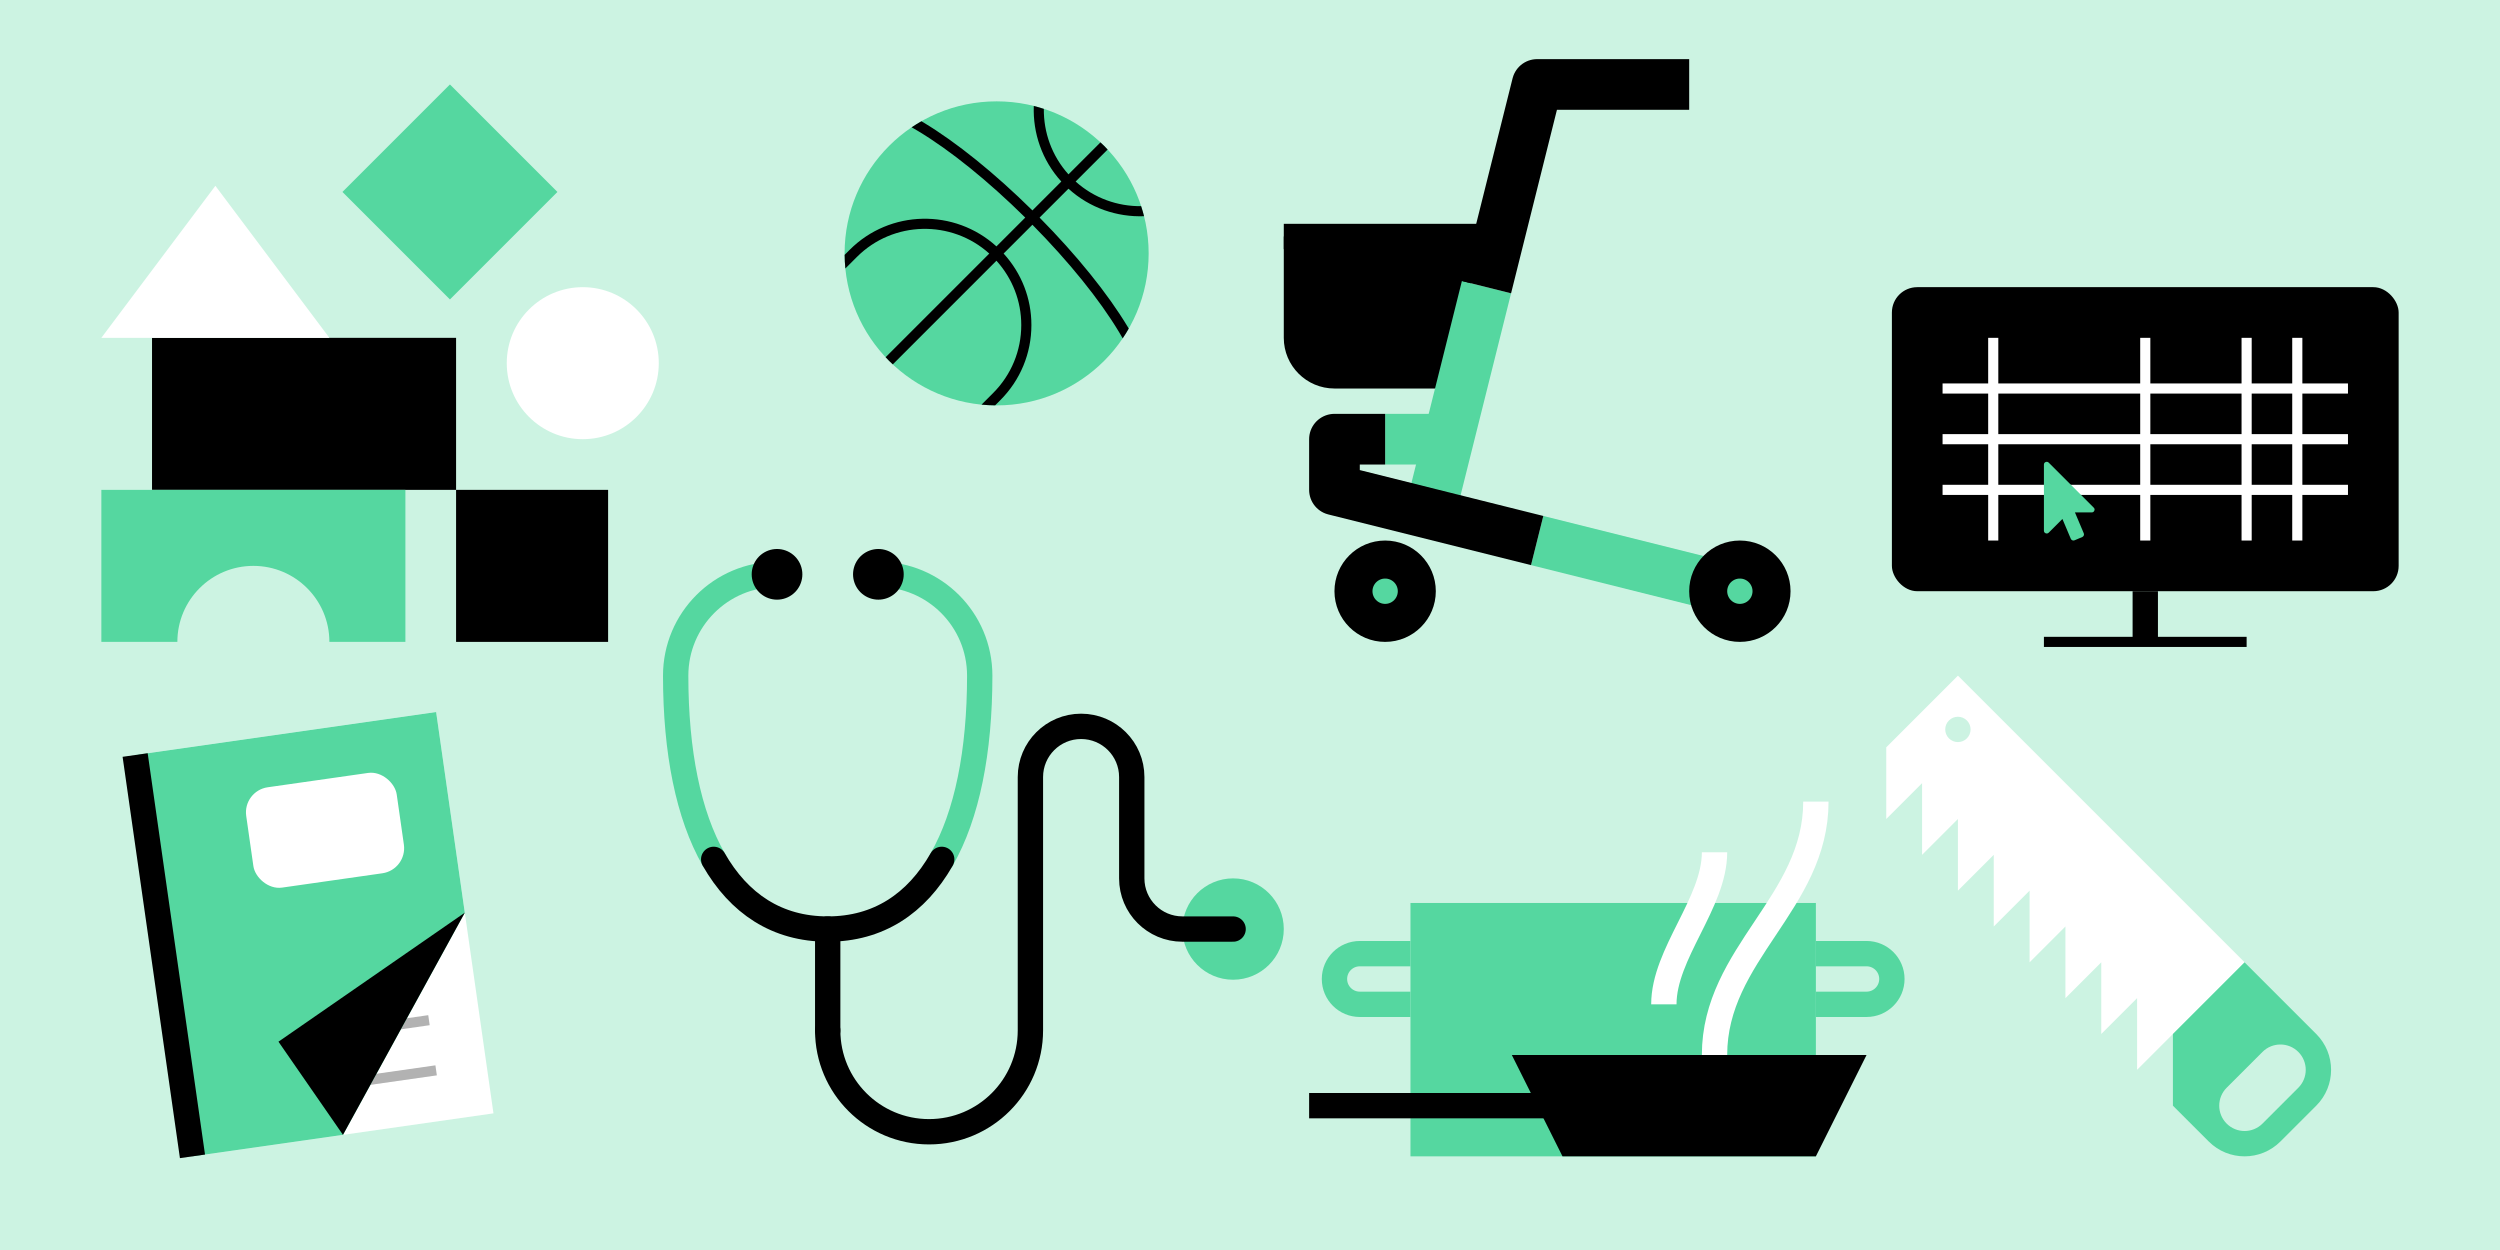 <?xml version="1.0" encoding="UTF-8"?>
<svg id="a" data-name="Ebene 1" xmlns="http://www.w3.org/2000/svg" viewBox="0 0 740 370">
  <rect x="0" y="0" width="740" height="370" fill="#ccf3e2"/>
  <g>
    <rect x="45" y="100" width="90" height="45"/>
    <rect x="135" y="145" width="45" height="45"/>
    <rect x="110.68" y="34.32" width="45" height="45" transform="translate(79.185 -77.53) rotate(45)" fill="#55d7a0"/>
    <polygon points="30 100 97.5 100 63.75 55 30 100" fill="#fff"/>
    <circle cx="172.5" cy="107.5" r="22.5" fill="#fff"/>
    <path d="m30,145v45h22.5c0-12.427,10.073-22.5,22.5-22.5s22.5,10.073,22.5,22.5h22.5v-45H30Z" fill="#55d7a0"/>
  </g>
  <g>
    <circle cx="295" cy="75" r="45" fill="#55d7a0"/>
    <path d="m290.53,119.775l3.41-3.409c5.388-5.388,8.355-12.545,8.355-20.153,0-7.104-2.616-13.796-7.346-19.04l-30.681,30.681c-.364-.341-.732-.678-1.087-1.034-.356-.356-.693-.723-1.034-1.087l30.679-30.679c-11.175-10.061-28.437-9.747-39.191,1.007l-3.41,3.409c-.133-1.339-.201-2.683-.214-4.028l1.503-1.503c11.924-11.924,31.086-12.236,43.433-1.007l8.527-8.526c-10.923-10.79-22.155-19.872-31.75-25.629-.643-.386-1.266-.748-1.874-1.092.944-.638,1.908-1.234,2.887-1.792.176.104.356.207.529.311,9.798,5.878,21.234,15.121,32.328,26.08l8.552-8.552c-5.733-6.304-8.439-14.383-8.146-22.369.999.251,1.99.543,2.973.864-.073,6.935,2.351,13.894,7.294,19.384l9.466-9.466c.364.341.732.678,1.087,1.034.356.356.693.723,1.034,1.087l-9.466,9.466c5.49,4.943,12.449,7.367,19.384,7.294.32.983.613,1.974.863,2.973-7.986.293-16.065-2.413-22.369-8.145l-8.552,8.552c10.959,11.094,20.202,22.53,26.08,32.327.104.173.206.357.31.532-.558.979-1.153,1.941-1.79,2.885-.344-.607-.706-1.23-1.092-1.874-5.757-9.595-14.839-20.826-25.629-31.75l-8.524,8.524c5.295,5.813,8.225,13.256,8.225,21.161,0,8.41-3.279,16.32-9.234,22.274l-1.503,1.503c-1.345-.013-2.689-.081-4.028-.214Z"/>
  </g>
  <g>
    <path d="m395,115h30s15-45,15-45h-60v30c0,8.284,6.716,15,15,15Z"/>
    <line x1="455" y1="160" x2="515" y2="175" fill="none" stroke="#55d7a0" stroke-miterlimit="10" stroke-width="15"/>
    <line x1="425" y1="130" x2="410" y2="130" fill="none" stroke="#55d7a0" stroke-miterlimit="10" stroke-width="15"/>
    <line x1="440" y1="85" x2="425" y2="145" fill="none" stroke="#55d7a0" stroke-miterlimit="10" stroke-width="15"/>
    <circle cx="515" cy="175" r="15"/>
    <circle cx="410" cy="175" r="15"/>
    <polyline points="440 85 455 25 500 25" fill="none" stroke="#000" stroke-linejoin="round" stroke-width="15"/>
    <line x1="440" y1="70" x2="380" y2="70" fill="none" stroke="#000" stroke-miterlimit="10" stroke-width="7.5"/>
    <polyline points="455 160 395 145 395 130 410 130" fill="none" stroke="#000" stroke-linejoin="round" stroke-width="15"/>
    <line x1="515" y1="175" x2="515" y2="175" fill="none" stroke="#55d7a0" stroke-linecap="round" stroke-linejoin="round" stroke-width="7.5"/>
    <line x1="410" y1="175" x2="410" y2="175" fill="none" stroke="#55d7a0" stroke-linecap="round" stroke-linejoin="round" stroke-width="7.5"/>
  </g>
  <g>
    <rect x="560" y="85" width="150" height="90" rx="7.5" ry="7.5"/>
    <line x1="605" y1="190" x2="665" y2="190" fill="none" stroke="#000" stroke-miterlimit="10" stroke-width="3"/>
    <line x1="635" y1="175" x2="635" y2="190" fill="none" stroke="#000" stroke-miterlimit="10" stroke-width="7.5"/>
    <line x1="575" y1="145" x2="695" y2="145" fill="none" stroke="#fff" stroke-miterlimit="10" stroke-width="3"/>
    <line x1="575" y1="130" x2="695" y2="130" fill="none" stroke="#fff" stroke-miterlimit="10" stroke-width="3"/>
    <line x1="575" y1="115" x2="695" y2="115" fill="none" stroke="#fff" stroke-miterlimit="10" stroke-width="3"/>
    <line x1="590" y1="100" x2="590" y2="160" fill="none" stroke="#fff" stroke-miterlimit="10" stroke-width="3"/>
    <line x1="635" y1="100" x2="635" y2="160" fill="none" stroke="#fff" stroke-miterlimit="10" stroke-width="3"/>
    <line x1="665" y1="100" x2="665" y2="160" fill="none" stroke="#fff" stroke-miterlimit="10" stroke-width="3"/>
    <line x1="680" y1="100" x2="680" y2="160" fill="none" stroke="#fff" stroke-miterlimit="10" stroke-width="3"/>
    <path d="m619.74,150.256c.269.26.33.559.182.898-.147.347-.403.52-.768.52h-4.97l2.615,6.192c.087.217.087.429,0,.637-.087.208-.234.36-.442.455l-2.303.976c-.217.087-.429.087-.637,0-.208-.087-.36-.234-.455-.442l-2.485-5.88-4.059,4.059c-.165.165-.36.247-.585.247-.104,0-.208-.022-.312-.065-.347-.147-.52-.403-.52-.768v-19.566c0-.364.173-.62.52-.768.104-.043.208-.065.312-.065.234,0,.429.082.585.247l13.322,13.322Z" fill="#55d7a0"/>
  </g>
  <g>
    <circle cx="365" cy="275" r="15" fill="#55d7a0"/>
    <g>
      <path d="m278.75,254.375c7.5-13.125,11.25-31.875,11.25-54.375,0-8.291-3.354-15.791-8.782-21.218s-12.927-8.782-21.218-8.782" fill="none" stroke="#55d7a0" stroke-linecap="round" stroke-linejoin="round" stroke-width="7.5"/>
      <path d="m230,170c-8.291,0-15.791,3.354-21.218,8.782-5.427,5.427-8.782,12.927-8.782,21.218,0,22.5,3.75,41.25,11.25,54.375" fill="none" stroke="#55d7a0" stroke-linecap="round" stroke-linejoin="round" stroke-width="7.5"/>
      <path d="m211.25,254.375c7.5,13.125,18.75,20.625,33.75,20.625,15,0,26.25-7.5,33.75-20.625" fill="none" stroke="#000" stroke-linecap="round" stroke-linejoin="round" stroke-width="7.5"/>
      <line x1="260" y1="170" x2="260" y2="170" fill="none" stroke="#000" stroke-linecap="round" stroke-linejoin="round" stroke-width="15"/>
      <line x1="230" y1="170" x2="230" y2="170" fill="none" stroke="#000" stroke-linecap="round" stroke-linejoin="round" stroke-width="15"/>
    </g>
    <line x1="245" y1="275" x2="245" y2="305" fill="none" stroke="#000" stroke-linecap="round" stroke-linejoin="round" stroke-width="7.5"/>
    <path d="m365,275h-15c-8.291,0-15-6.709-15-15v-30c0-8.284-6.716-15-15-15-8.284,0-15,6.716-15,15v75c0,16.569-13.431,30-30,30s-30-13.431-30-30" fill="none" stroke="#000" stroke-linecap="round" stroke-linejoin="round" stroke-width="7.5"/>
  </g>
  <g>
    <g>
      <rect x="48.033" y="216.518" width="90" height="120" transform="translate(224.237 537.101) rotate(171.87)" fill="#fff"/>
      <line x1="129.095" y1="316.823" x2="69.698" y2="325.309" fill="none" stroke="#b2b2b2" stroke-miterlimit="10" stroke-width="3"/>
      <line x1="126.974" y1="301.974" x2="67.577" y2="310.459" fill="none" stroke="#b2b2b2" stroke-miterlimit="10" stroke-width="3"/>
      <line x1="124.853" y1="287.125" x2="65.456" y2="295.61" fill="none" stroke="#b2b2b2" stroke-miterlimit="10" stroke-width="3"/>
    </g>
    <polygon points="129.095 210.757 40 223.485 56.971 342.279 101.518 335.915 137.581 270.154 129.095 210.757" fill="#55d7a0"/>
    <rect x="73.715" y="230.759" width="45" height="30" rx="7.5" ry="7.5" transform="translate(-33.789 16.077) rotate(-8.13)" fill="#fff"/>
    <polygon points="137.581 270.154 82.426 308.338 101.518 335.915 137.581 270.154"/>
    <line x1="40" y1="223.485" x2="56.971" y2="342.279" fill="none" stroke="#000" stroke-miterlimit="10" stroke-width="7.5"/>
  </g>
  <g>
    <path d="m579.541,200l-21.213,21.213v21.213s10.607-10.607,10.607-10.607v21.213s10.607-10.607,10.607-10.607v21.213s10.607-10.607,10.607-10.607v21.213s10.607-10.607,10.607-10.607v21.213s10.607-10.607,10.607-10.607v21.213s10.607-10.607,10.607-10.607v21.213s10.607-10.607,10.607-10.607v21.213s10.607-10.607,10.607-10.607l21.213-21.213-84.853-84.853Zm-2.652,13.258c1.465-1.465,3.839-1.465,5.303,0s1.465,3.839,0,5.303c-1.465,1.465-3.839,1.464-5.303,0-1.465-1.465-1.465-3.839,0-5.303Z" fill="#fff"/>
    <path d="m685.607,306.066l-21.213-21.213-21.213,21.213v21.213l10.607,10.607c5.858,5.858,15.355,5.858,21.213,0l10.607-10.607c5.858-5.858,5.858-15.355,0-21.213Zm-15.91,26.517c-2.929,2.929-7.678,2.929-10.607,0s-2.929-7.678,0-10.607l10.607-10.607c2.929-2.929,7.678-2.929,10.607,0s2.929,7.678,0,10.607l-10.607,10.607Z" fill="#55d7a0"/>
  </g>
  <g>
    <g>
      <rect x="417.5" y="267.279" width="120" height="75" fill="#55d7a0"/>
      <path d="m417.5,297.279h-15c-4.142,0-7.5-3.358-7.5-7.5s3.358-7.5,7.5-7.5h15" fill="none" stroke="#55d7a0" stroke-linejoin="round" stroke-width="7.5"/>
      <path d="m537.5,282.279h15c4.142,0,7.5,3.358,7.5,7.5s-3.358,7.5-7.5,7.5h-15" fill="none" stroke="#55d7a0" stroke-linejoin="round" stroke-width="7.5"/>
    </g>
    <g>
      <polygon points="537.5 342.279 462.5 342.279 447.5 312.279 552.5 312.279 537.5 342.279"/>
      <line x1="462.5" y1="327.279" x2="387.5" y2="327.279" fill="none" stroke="#000" stroke-linejoin="round" stroke-width="7.5"/>
      <path d="m492.5,297.279c0-15,15-30,15-45" fill="none" stroke="#fff" stroke-miterlimit="10" stroke-width="7.5"/>
      <path d="m507.5,312.279c0-30,30-45,30-75" fill="none" stroke="#fff" stroke-miterlimit="10" stroke-width="7.5"/>
    </g>
  </g>
</svg>